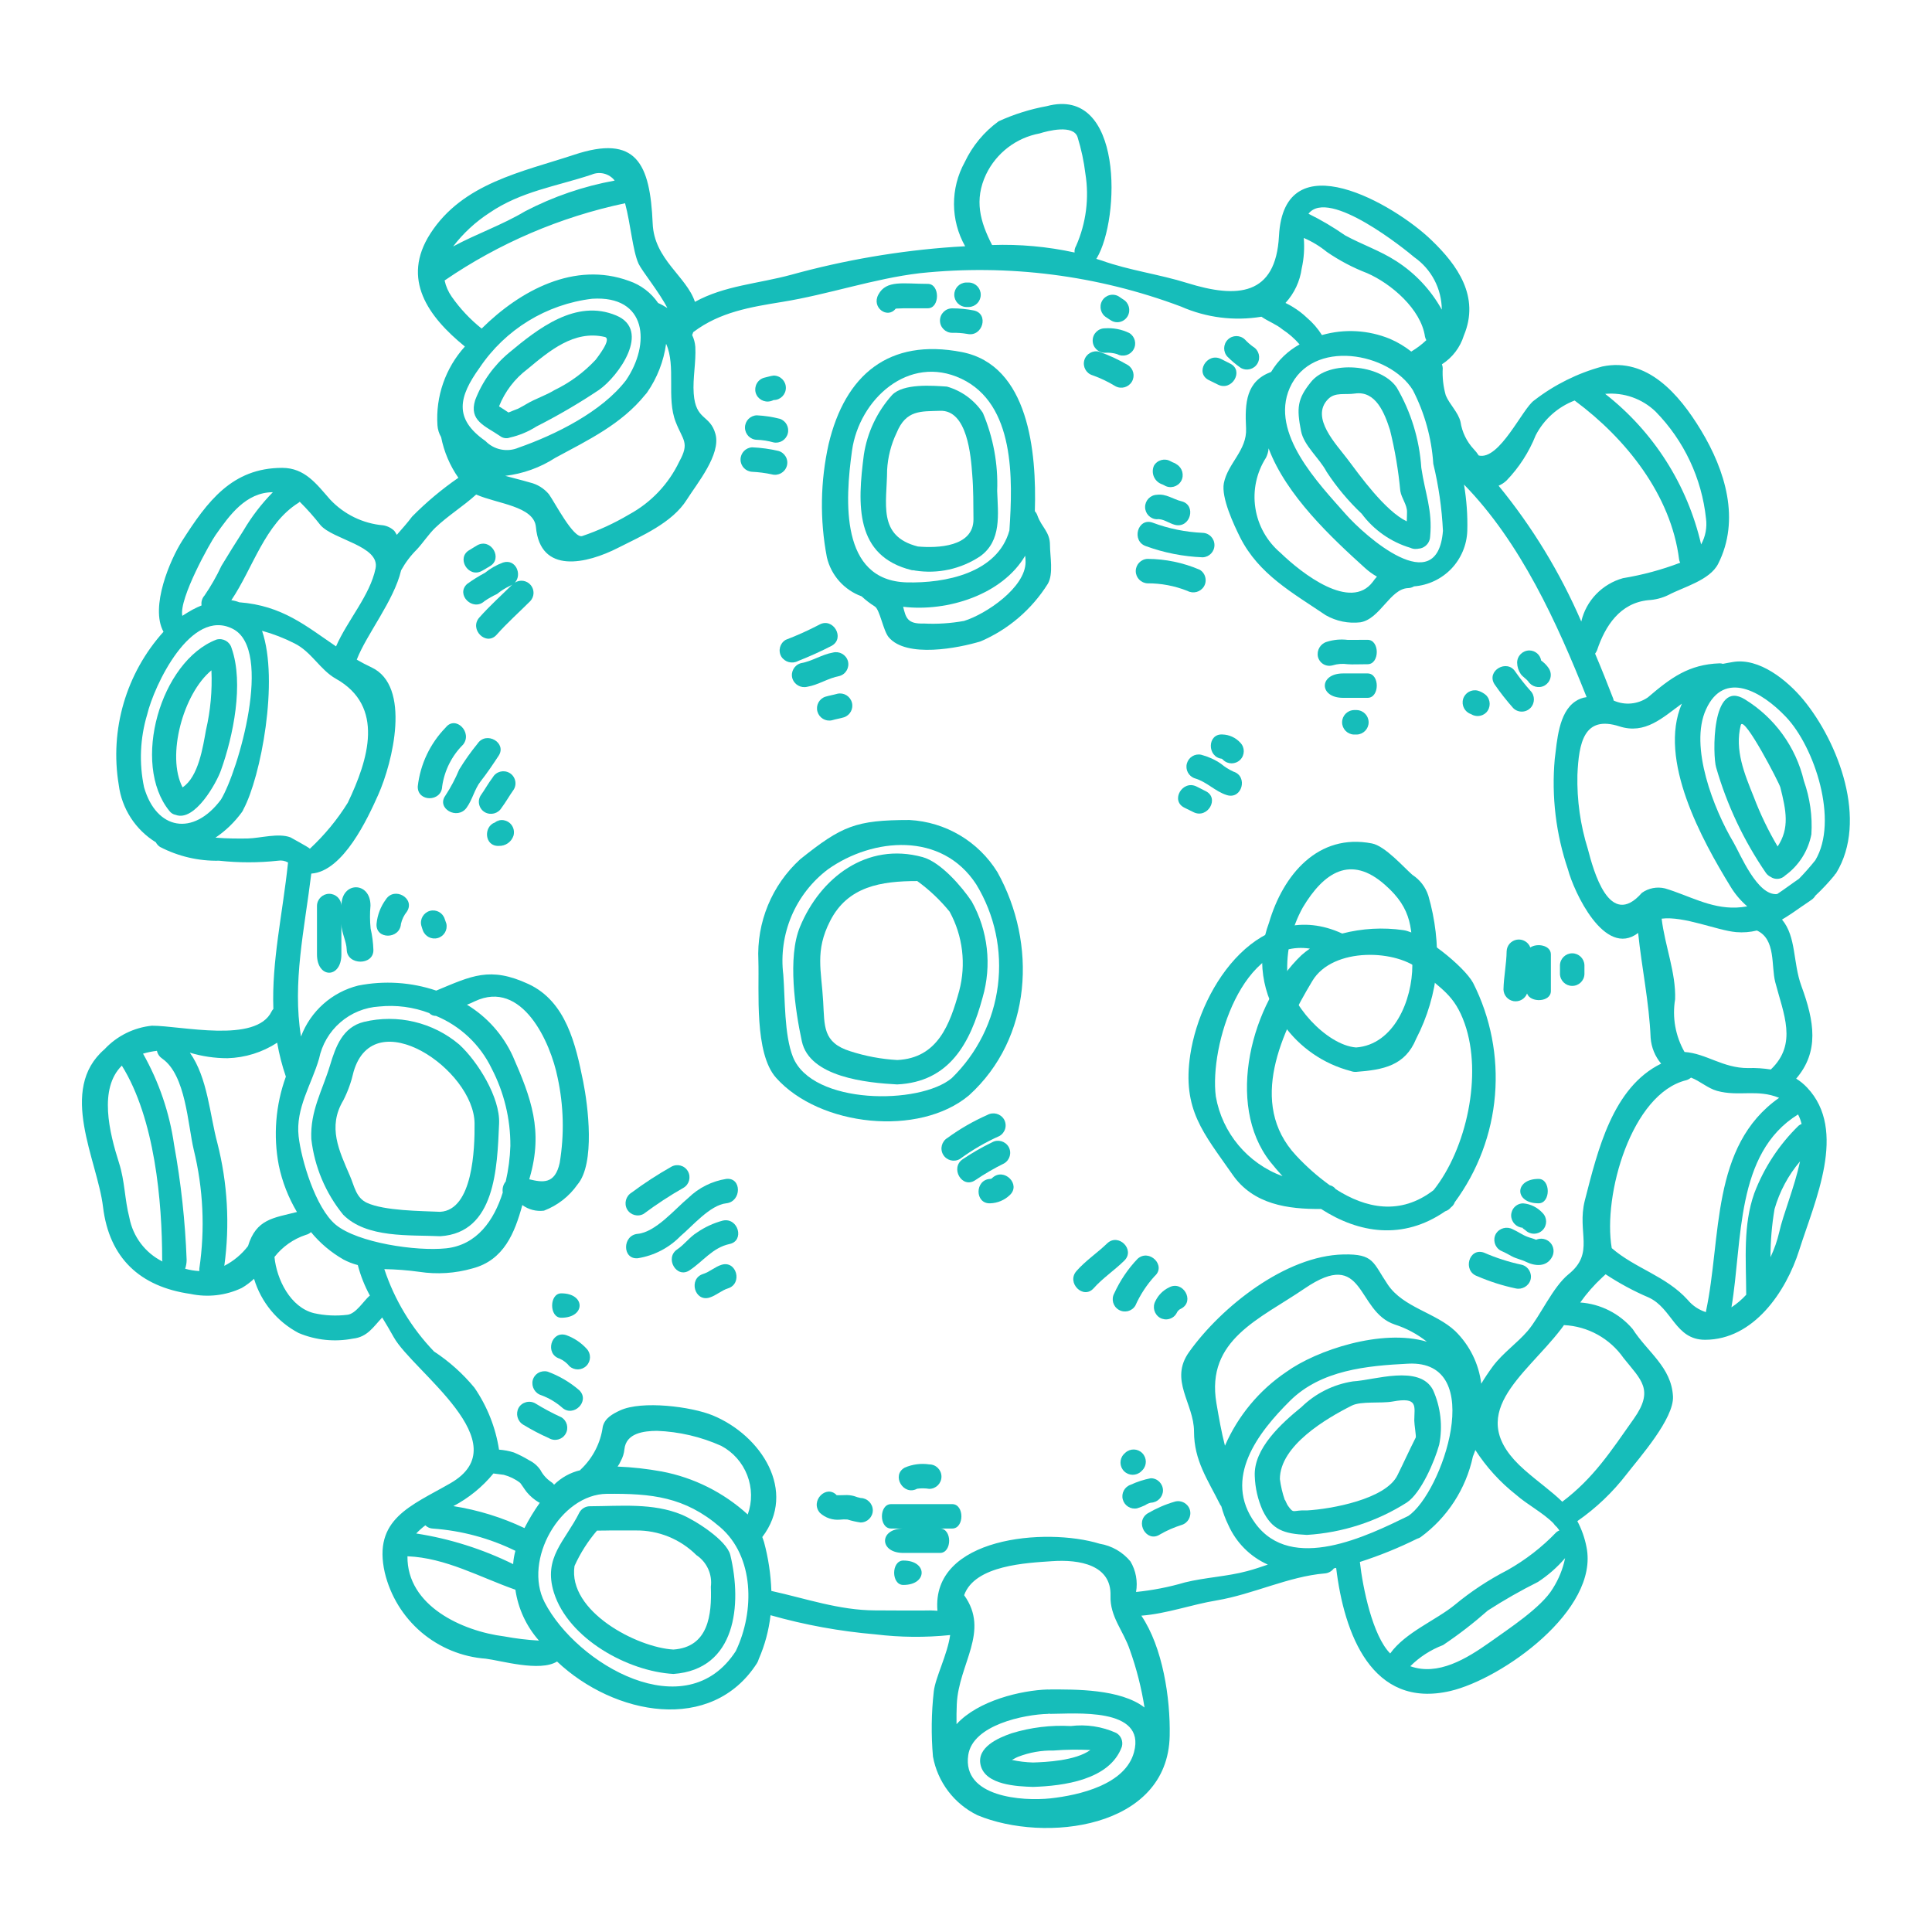 <?xml version="1.0" encoding="utf-8"?>
<!-- Generator: Adobe Illustrator 26.3.1, SVG Export Plug-In . SVG Version: 6.00 Build 0)  -->
<svg version="1.1" id="Layer_1" xmlns="http://www.w3.org/2000/svg" xmlns:xlink="http://www.w3.org/1999/xlink" x="0px" y="0px"
	 viewBox="0 0 300 300" style="enable-background:new 0 0 300 300;" xml:space="preserve">
<style type="text/css">
	.st0{fill:#FDD6BF;}
	.st1{fill:#26177E;}
	.st2{fill:#758AFC;}
	.st3{fill:#ADB7FD;}
	.st4{fill:#F0F1F5;}
	.st5{fill:#FF8501;}
	.st6{fill:#122738;}
	.st7{fill:#52E4FD;}
	.st8{fill:#F3ECE9;}
	.st9{fill:#FF6B6B;}
	.st10{fill:#FFE56C;}
	.st11{fill:#440380;}
	.st12{fill:#EB368C;}
	.st13{fill:#FFA4A4;}
	.st14{fill:#2E282A;}
	.st15{fill:#E06832;}
	.st16{fill:#16BDBA;}
	.st17{fill:#FFC816;}
	.st18{fill:#77AF41;}
	.st19{fill:#4D88AD;}
	.st20{fill:#61AFAB;}
	.st21{fill:#E3DFDB;}
	.st22{fill:#EABD7D;}
	.st23{fill:#CE6F77;}
	.st24{fill:#EF6642;}
	.st25{fill:#F4F0BA;}
	.st26{fill:#9AC0BB;}
	.st27{fill:#5D576A;}
	.st28{fill:#EF9C51;}
	.st29{fill:#336699;}
	.st30{fill:#84BAD8;}
	.st31{fill:#2D4857;}
	.st32{fill:#9EE493;}
	.st33{fill:#D9F7DC;}
	.st34{fill:#F09D51;}
	.st35{fill:#F7E3AF;}
	.st36{fill:#48233C;}
	.st37{fill:#F06643;}
	.st38{fill:#8C2155;}
	.st39{fill:#F4E04C;}
	.st40{fill:#F2ED6E;}
	.st41{fill:#CEE397;}
	.st42{fill:#8DB1AB;}
	.st43{fill:#577791;}
	.st44{fill:#4E0250;}
	.st45{fill:#801985;}
	.st46{fill:#645986;}
	.st47{fill:#8FE388;}
	.st48{fill:#57BC82;}
	.st49{fill:#FFFFFF;}
	.st50{fill:#EDC95D;}
	.st51{fill:#244E6F;}
	.st52{fill:#122E49;}
	.st53{fill:#55A3D8;}
	.st54{fill:#F6E0D2;}
	.st55{fill:#06BBC0;}
	.st56{fill:#ECE7D5;}
	.st57{fill:#FDFBEB;}
	.st58{fill:#D23353;}
	.st59{fill:#D64141;}
	.st60{fill:#F6CD4B;}
	.st61{fill:#D9476C;}
	.st62{fill:#DE7F8C;}
	.st63{fill:#D94580;}
	.st64{fill:#F6CC56;}
	.st65{fill:#FDFAD7;}
	.st66{fill:#FCF387;}
	.st67{fill:#4D281E;}
	.st68{fill:#F5E1D7;}
	.st69{fill:#A97931;}
	.st70{fill:#895C45;}
	.st71{fill:#E7CDA8;}
	.st72{fill:#333552;}
	.st73{fill:#804D33;}
	.st74{fill:#FAEAD1;}
	.st75{fill:#C58F76;}
	.st76{fill:#487443;}
	.st77{fill:#376032;}
	.st78{fill:#74402A;}
	.st79{fill:#B77A5D;}
	.st80{fill:#6A4B4A;}
	.st81{fill:#ECD6B7;}
	.st82{opacity:0.6;fill:#FFFFFF;}
	.st83{fill:#ACBAC7;}
	.st84{fill:#83939E;}
	.st85{fill:#6D7B82;}
	.st86{fill:#F5C58B;}
	.st87{fill:#E0874B;}
	.st88{fill:#2B2A39;}
	.st89{clip-path:url(#SVGID_00000034048321596478354280000007263590733697833856_);fill:#FFFFFF;}
	.st90{clip-path:url(#SVGID_00000034048321596478354280000007263590733697833856_);}
	.st91{fill:#EDB29F;}
	.st92{fill:#E6908F;}
	.st93{clip-path:url(#SVGID_00000034048321596478354280000007263590733697833856_);fill:#EB368C;}
	.st94{clip-path:url(#SVGID_00000034048321596478354280000007263590733697833856_);fill:#FFA4A4;}
	.st95{fill:#2E2540;}
	.st96{fill:#D8AA84;}
	.st97{fill:#B57545;}
	.st98{fill:#B52E4F;}
	.st99{fill:#F4D1D0;}
	.st100{fill:#DDBB58;}
	.st101{fill:none;stroke:#221F20;stroke-miterlimit:10;}
	.st102{fill:#FBF9AB;}
	.st103{fill:#A9B9C6;}
	.st104{fill:#8BA1AF;}
	.st105{fill:#D2D7DA;}
	.st106{fill:#EAF5F8;}
	.st107{opacity:0.5;fill:#FFFFFF;}
	.st108{fill:#D9917D;}
	.st109{fill:#E5A18F;}
	.st110{fill:#AF5F4D;}
	.st111{clip-path:url(#SVGID_00000091702465389991231100000008979023865222240696_);fill:#52E4FD;}
	.st112{clip-path:url(#SVGID_00000091702465389991231100000008979023865222240696_);fill:#A6705F;}
	.st113{clip-path:url(#SVGID_00000091702465389991231100000008979023865222240696_);fill:#926354;}
	.st114{clip-path:url(#SVGID_00000091702465389991231100000008979023865222240696_);fill:#FFFFFF;}
	.st115{clip-path:url(#SVGID_00000091702465389991231100000008979023865222240696_);}
	.st116{fill:#E7DEDB;}
	.st117{opacity:0.47;}
	.st118{fill:#4D7E8C;}
	.st119{opacity:0.3;clip-path:url(#SVGID_00000091702465389991231100000008979023865222240696_);fill:#52E4FD;}
	.st120{clip-path:url(#SVGID_00000091702465389991231100000008979023865222240696_);fill:#2E282A;}
	.st121{opacity:0.33;clip-path:url(#SVGID_00000136412643310486147950000008419710517236898442_);}
	.st122{fill:#FFFFFF;stroke:#231F20;stroke-width:2;stroke-miterlimit:10;}
	.st123{opacity:0.5;fill:#758AFC;}
	.st124{fill:none;stroke:#26177E;stroke-width:3;stroke-miterlimit:10;}
	.st125{opacity:0.33;fill:url(#);}
	.st126{clip-path:url(#SVGID_00000005958407436836120000000013749797938128737671_);fill:#122738;}
</style>
<g>
	<path class="st16" d="M270.3,112.61c-0.95,3.85,0.55,7.49,2.03,11.15h0c1.01,2.66,2.25,5.23,3.7,7.68
		c1.88-2.83,1.33-5.56,0.42-9.18c-0.15-0.65-5.58-11.13-6.13-9.71C270.32,112.57,270.3,112.59,270.3,112.61L270.3,112.61z
		 M280.11,121.26L280.11,121.26c0.94,2.66,1.34,5.48,1.16,8.29c-0.49,2.57-1.94,4.85-4.06,6.39c-0.61,0.62-1.58,0.71-2.29,0.21
		c-0.28-0.14-0.52-0.34-0.7-0.59c-3.44-5.01-6.06-10.55-7.74-16.39c-0.53-1.67-0.82-13.91,4.5-10.55h0
		C275.58,111.46,278.87,116,280.11,121.26L280.11,121.26z"/>
	<path class="st16" d="M280.02,108.65c5.49,6.66,10.07,18.8,5.1,26.92h0c-0.06,0.09-0.13,0.16-0.21,0.23
		c-0.04,0.06-0.04,0.09-0.08,0.15c-0.91,1.1-1.89,2.15-2.94,3.13c-0.15,0.26-0.36,0.48-0.61,0.65l-1.25,0.86l-0.17,0.11
		c-1.04,0.74-2.09,1.46-3.15,2.09c2.24,2.68,1.67,6.62,3,10.29c2.05,5.56,2.79,10.22-0.8,14.41h0c0.62,0.38,1.19,0.85,1.69,1.38
		c6.32,6.66,1.21,17.58-1.23,25.29c-2.03,6.41-7.07,13.88-14.61,13.88c-4.65,0-5.08-4.91-8.78-6.58c-2.32-0.99-4.55-2.2-6.66-3.59
		c-0.19,0.17-0.38,0.34-0.53,0.49c-1.27,1.18-2.41,2.48-3.41,3.89c3.15,0.22,6.09,1.71,8.14,4.12c2.33,3.62,6.01,5.9,6.26,10.45
		c0.19,3.45-5.22,9.54-7.19,12.08h0c-2.16,2.81-4.75,5.28-7.66,7.3c0.67,1.26,1.15,2.62,1.42,4.02
		c1.99,9.79-13.13,20.49-21.15,22.36c-12.2,2.83-16.5-8.94-17.72-19.12c-0.13,0.02-0.25,0.06-0.36,0.08l0,0
		c-0.33,0.45-0.85,0.74-1.41,0.78c-5.63,0.47-11.13,3.24-16.79,4.19c-3.93,0.65-7.72,2.06-11.69,2.37
		c3.32,4.91,4.52,12.82,4.4,18.65c-0.28,14.49-19.48,16.67-29.86,12.33v0c-3.62-1.77-6.18-5.15-6.9-9.11
		c-0.29-3.37-0.25-6.75,0.13-10.11c0.25-2.18,2.12-5.72,2.54-8.75c-3.87,0.4-7.77,0.36-11.63-0.11c-5.5-0.47-10.95-1.46-16.26-2.97
		c-0.27,2.35-0.88,4.64-1.83,6.81c-0.06,0.22-0.15,0.43-0.27,0.63c-7.06,11.02-22.19,8.12-31.05-0.25
		c-2.67,1.65-8.71-0.15-11.06-0.44c-3.7-0.27-7.21-1.72-10.03-4.12c-2.82-2.41-4.8-5.65-5.66-9.25
		c-1.88-8.31,4.04-10.34,10.15-13.85c10.91-6.22-5.8-17.41-8.75-22.69c-0.57-1.04-1.19-2.06-1.8-3.07
		c-1.37,1.44-2.29,3.04-4.55,3.28c-2.83,0.55-5.76,0.25-8.42-0.87c-3.35-1.76-5.84-4.8-6.93-8.42c-0.58,0.54-1.21,1.02-1.9,1.42
		c-2.48,1.18-5.28,1.5-7.97,0.93c-7.85-1.12-12.62-5.58-13.58-13.51c-0.87-7.27-7.05-18.19,0.23-24.48
		c1.93-2.07,4.54-3.37,7.36-3.66c4.55,0,16.18,2.79,18.59-2.22l0,0c0.07-0.14,0.17-0.27,0.27-0.38c-0.27-7.44,1.42-14.64,2.28-22.74
		v0c-0.47-0.27-1.02-0.37-1.55-0.28c-3.04,0.33-6.11,0.33-9.15,0c-3.19,0.07-6.35-0.67-9.18-2.14c-0.27-0.18-0.5-0.43-0.65-0.72
		c-3.17-1.95-5.29-5.23-5.76-8.93c-1.42-8.56,1.14-17.31,6.95-23.76c-2.14-3.87,1.08-11.27,2.88-14.09
		c3.93-6.16,7.78-11.36,15.56-11.36c3.51,0,5.33,2.52,7.42,4.9v0c2.16,2.31,5.1,3.75,8.25,4.02c0.66,0.11,1.27,0.41,1.74,0.87
		c0.15,0.21,0.25,0.4,0.38,0.61c0.8-0.93,1.63-1.83,2.37-2.83l0,0c2.2-2.23,4.61-4.25,7.19-6.03c-1.32-1.89-2.23-4.04-2.68-6.31
		c-0.33-0.56-0.52-1.18-0.57-1.83c-0.3-4.49,1.24-8.9,4.26-12.24c-5.69-4.63-9.92-10.45-5.37-17.53
		c5.05-7.85,14.26-9.58,22.33-12.25c9.64-3.2,11.8,1.31,12.2,10.68c0.23,5.58,5.24,8.19,6.56,12.16c4.63-2.54,9.73-2.79,14.97-4.21
		h0c8.26-2.28,16.72-3.73,25.26-4.32c0.59-0.04,1.16-0.06,1.73-0.1c-2.29-4.05-2.31-9-0.06-13.07c1.19-2.52,3-4.7,5.26-6.34
		c2.38-1.09,4.9-1.88,7.48-2.35c11.93-3.19,11.4,17.51,7.76,23.6c-0.02,0.06-0.06,0.08-0.09,0.11c0.28,0.1,0.57,0.17,0.87,0.27
		c4.23,1.52,8.92,2.12,13.28,3.49c7.74,2.41,13.73,2.01,14.23-7.3c0.78-14.93,17.98-4.88,23.66,0.62c4.06,3.89,7.57,8.8,5.05,14.82
		h0c-0.57,1.85-1.78,3.44-3.41,4.48c0.08,0.19,0.12,0.39,0.13,0.59c-0.08,1.43,0.08,2.86,0.47,4.23c0.59,1.42,1.94,2.63,2.29,4.12
		c0.24,1.58,0.96,3.06,2.05,4.23c0.29,0.3,0.55,0.63,0.78,0.99c3.24,0.78,6.81-7.34,8.61-8.56c3.14-2.43,6.73-4.22,10.57-5.26
		c6.96-1.46,11.91,4.25,15.33,9.9c3.79,6.26,6.13,13.91,2.66,20.75c-1.31,2.56-5.41,3.6-7.7,4.82c-0.98,0.48-2.04,0.75-3.13,0.81
		c-4.4,0.44-6.7,3.98-7.97,7.78c-0.08,0.19-0.18,0.37-0.3,0.53c0.99,2.33,1.93,4.69,2.82,7c0.04,0.1,0.02,0.19,0.06,0.28h0
		c1.73,0.78,3.75,0.59,5.31-0.49c3.57-3.05,6.35-5.12,11.14-5.29c0.17,0,0.35,0.02,0.51,0.08c0.46-0.09,0.95-0.19,1.52-0.28
		C273.17,102.07,277.55,105.67,280.02,108.65L280.02,108.65z M281.88,133.58c3.66-6.11-0.11-17.58-4.55-22.25
		c-3.74-3.95-9.61-7.36-12.42-1.18c-2.64,5.75,1.21,15.52,4.27,20.66c1.03,1.75,3.68,8.33,6.77,8.02c1.08-0.7,2.14-1.52,3.39-2.37
		l0,0C280.23,135.55,281.08,134.58,281.88,133.58L281.88,133.58z M279.75,174.53c-0.12-0.51-0.3-1.01-0.55-1.48
		c-9.79,6.05-8.59,19.63-10.34,29.95v0c0.84-0.55,1.61-1.21,2.29-1.95c-0.02-5.6-0.51-10.75,1.25-15.75h0
		c1.5-3.96,3.85-7.55,6.89-10.51C279.43,174.68,279.59,174.59,279.75,174.53L279.75,174.53z M276.28,191.32
		c0.59-2.71,2.37-6.96,3.23-10.98c-1.83,2.15-3.18,4.68-3.96,7.4c-0.42,2.47-0.63,4.97-0.63,7.48
		C275.51,193.97,275.97,192.66,276.28,191.32L276.28,191.32z M274.97,166.07c4.19-3.98,1.97-8.63,0.69-13.56
		c-0.66-2.54,0.13-6.66-2.85-8.02c-1.05,0.26-2.14,0.34-3.22,0.25c-3-0.27-8.1-2.52-11.57-2.09c0.49,4.17,2.24,8.42,2.09,12.52h0
		c-0.47,2.81,0.05,5.7,1.46,8.18c3.39,0.23,5.95,2.52,9.88,2.5C272.63,165.81,273.81,165.89,274.97,166.07L274.97,166.07z
		 M276.26,170.47c-3.41-1.4-6.26-0.15-9.64-1.08c-1.44-0.4-2.66-1.54-4.04-2.06c-0.21,0.18-0.46,0.32-0.72,0.4
		c-8.52,2.06-13.01,17.84-11.59,26.08c3.66,3.17,8.42,4.31,11.8,8.04c0.74,0.89,1.72,1.55,2.83,1.9v-0.11
		C267.35,192.17,265.58,177.96,276.26,170.47L276.26,170.47z M269.59,140.93L269.59,140.93c0.58-0.02,1.15-0.09,1.72-0.19
		c-1.03-0.89-1.92-1.94-2.62-3.11c-4.38-7.15-11.3-19.65-7.53-28.37c-3,2.18-5.69,4.82-9.7,3.53c-5.52-1.78-6.3,2.56-6.52,7.53
		c-0.09,3.92,0.46,7.82,1.63,11.55c0.85,3.24,3.32,12.56,8.38,6.77v0c1.04-0.74,2.35-0.99,3.59-0.69
		C262.24,139.05,265.54,141.07,269.59,140.93L269.59,140.93z M264.15,84.54c0.67-1.22,0.94-2.62,0.76-4
		c-0.66-6.27-3.42-12.13-7.83-16.63c-2.09-2.01-4.95-3.01-7.83-2.75C256.74,67.01,262.01,75.26,264.15,84.54L264.15,84.54z
		 M260.9,87.38c-0.09-0.16-0.14-0.33-0.17-0.51c-1.25-10-8.25-18.76-16.12-24.6c-0.03-0.03-0.06-0.06-0.1-0.08
		c-2.61,1-4.77,2.92-6.05,5.41c-1.04,2.61-2.58,5-4.53,7.02c-0.36,0.34-0.77,0.61-1.23,0.8c5.24,6.4,9.56,13.5,12.84,21.09
		c0.37-1.6,1.17-3.07,2.31-4.25c1.14-1.18,2.58-2.04,4.16-2.48C255.04,89.28,258.02,88.48,260.9,87.38L260.9,87.38z M257.94,165.16
		c-0.95-1.13-1.52-2.53-1.63-4c-0.23-5.54-1.38-10.85-1.94-16.29c-5.23,3.98-10.01-6.49-10.89-9.84
		c-1.88-5.52-2.58-11.36-2.06-17.17c0.36-2.79,0.59-7.21,3.2-8.95v0c0.52-0.36,1.12-0.58,1.75-0.66
		c-4.58-11.53-10.26-24.03-19.04-33.01v0c0.4,2.38,0.58,4.8,0.51,7.21c-0.08,2.2-0.97,4.29-2.49,5.88
		c-1.53,1.58-3.58,2.55-5.78,2.72c-0.28,0.17-0.59,0.26-0.92,0.27c-2.79,0.09-4.33,4.78-7.4,5.31c-1.87,0.22-3.76-0.17-5.39-1.1
		c-5.16-3.49-10.38-6.34-13.28-12.06c-0.99-1.98-2.97-6.2-2.54-8.44c0.61-3.11,3.62-5.09,3.45-8.52c-0.21-4.02,0.02-7.32,3.89-8.76
		v0c1.07-1.79,2.59-3.26,4.42-4.27c-0.77-0.9-1.67-1.68-2.66-2.33c-0.99-0.82-2.2-1.23-3.26-1.97l0,0c-4.23,0.7-8.57,0.15-12.5-1.58
		c-12.93-4.86-26.81-6.63-40.54-5.18c-7.24,0.86-14.18,3.3-21.38,4.46c-4.91,0.8-9.66,1.57-13.75,4.65
		c-0.02,0.02-0.04,0.02-0.06,0.04c-0.06,0.15-0.11,0.29-0.17,0.46l0,0c0.28,0.58,0.44,1.2,0.49,1.83c0.13,2.41-0.42,4.88-0.25,7.24
		c0.3,4.25,2.54,3.23,3.38,6.3c0.87,3.2-2.9,7.72-4.44,10.17c-2.26,3.62-7.06,5.66-10.67,7.49c-4.89,2.5-12.1,4.17-12.77-3.22
		c-0.3-3.26-6.01-3.6-9.28-5.05c-2.01,1.83-4.38,3.28-6.35,5.16c-1.06,1.03-1.86,2.29-2.85,3.36c-0.97,0.96-1.79,2.05-2.45,3.24
		c-1.12,4.74-5.37,9.94-6.89,13.88c0.72,0.42,1.48,0.82,2.29,1.2c6.2,2.9,3.3,14.72,1.04,19.79c-1.6,3.58-5.42,11.9-10.39,12.23
		c-1.06,8.69-2.96,16.9-1.6,25.3h0c1.48-3.93,4.8-6.89,8.88-7.91c4.04-0.8,8.22-0.54,12.12,0.78c5.49-2.28,8.33-3.79,14.32-1.02
		c5.84,2.71,7.34,9.38,8.5,15.15c0.74,3.7,1.9,12.71-0.89,15.99c-1.29,1.84-3.1,3.25-5.2,4.05c-1.19,0.15-2.39-0.16-3.36-0.87
		c-1.18,4.31-2.85,8.56-7.74,9.84c-2.68,0.77-5.49,0.95-8.25,0.53c-1.8-0.25-3.62-0.39-5.44-0.42c1.59,4.79,4.22,9.15,7.72,12.79
		c2.37,1.55,4.48,3.45,6.28,5.63c1.97,2.88,3.28,6.16,3.81,9.61c0.79,0.06,1.56,0.2,2.31,0.44c0.81,0.34,1.6,0.74,2.35,1.2
		c0.72,0.35,1.34,0.88,1.78,1.54c0.38,0.72,0.93,1.34,1.6,1.8c0.2,0.12,0.37,0.27,0.51,0.46c1.12-1.1,2.51-1.88,4.04-2.24
		c0.04-0.04,0.06-0.1,0.11-0.13c1.86-1.76,3.07-4.1,3.41-6.63c0.32-1.35,1.54-1.99,2.66-2.52c3.41-1.6,11.15-0.59,14.41,0.76
		c7.55,3.11,13.13,11.76,7.7,18.89c0.09,0.27,0.19,0.51,0.27,0.78l0,0c0.67,2.48,1.05,5.02,1.14,7.59c5.37,1.18,10.51,3,16.09,3.02
		c2.47,0.02,4.91,0.02,7.38,0.02l0,0c0.77-0.03,1.55-0.02,2.32,0.04c-0.99-11.46,16.86-12.98,25.19-10.41v0
		c1.87,0.31,3.57,1.28,4.78,2.75c0.85,1.43,1.15,3.11,0.87,4.74c2.56-0.26,5.1-0.75,7.57-1.48c3.15-0.78,6.58-0.92,9.69-1.76
		c1.1-0.29,2.15-0.65,3.2-1.01v0c-2.73-1.22-4.91-3.41-6.13-6.14c-0.46-0.94-0.83-1.93-1.1-2.94c-0.07-0.07-0.12-0.14-0.17-0.23
		c-1.95-3.91-4.06-6.86-4.06-11.34c0-4.4-3.91-7.99-0.76-12.37c4.99-7,14.99-14.96,23.96-15.14c4.78-0.1,4.55,1.23,6.9,4.7
		c2.41,3.55,7.4,4.33,10.45,7.19h0c2.24,2.19,3.67,5.07,4.05,8.18c0.51-0.86,1.12-1.77,1.84-2.75c1.56-2.06,3.7-3.51,5.37-5.45
		c1.93-2.26,3.89-6.81,6.35-8.8c4.12-3.32,1.27-6.47,2.52-11.44C248.11,178.55,250.42,168.85,257.94,165.16L257.94,165.16z
		 M253.71,220.29c3.17-4.5,1.12-6.01-1.6-9.41v0c-2.13-3.05-5.54-4.94-9.26-5.12c-0.15,0.21-0.29,0.42-0.46,0.63
		c-5.62,7.34-15.5,13.27-5.63,21.89c2.16,1.9,4.17,3.28,5.83,4.91C247.47,229.5,250.1,225.4,253.71,220.29L253.71,220.29z
		 M242.14,237.65c-0.13-0.17-0.25-0.36-0.38-0.51c-0.21-0.18-0.4-0.38-0.55-0.61c-1.63-1.65-4.02-2.86-5.84-4.46h0
		c-2.46-1.94-4.58-4.28-6.28-6.91c-0.11,0.34-0.25,0.66-0.38,1.01c-1.08,5.03-3.97,9.48-8.12,12.52c-0.15,0.11-0.33,0.18-0.51,0.23
		c-2.88,1.43-5.86,2.64-8.92,3.62c0.46,4.08,1.98,11.46,4.71,14.21c2.35-3.28,7.11-5.16,10.03-7.55h0c2.52-2.09,5.26-3.89,8.17-5.39
		c2.81-1.58,5.38-3.57,7.61-5.9C241.82,237.8,241.97,237.71,242.14,237.65L242.14,237.65z M241.12,246.66
		c0.92-1.45,1.57-3.05,1.91-4.72c-1.22,1.43-2.64,2.67-4.21,3.7c-2.68,1.34-5.28,2.82-7.79,4.44c-2.2,1.94-4.52,3.74-6.96,5.37
		c-1.91,0.73-3.64,1.84-5.08,3.28c4.31,1.54,8.73-1.16,12.35-3.72C234.18,252.97,239.35,249.63,241.12,246.66L241.12,246.66z
		 M224.06,82.43c-0.17-3.51-0.67-7-1.5-10.41c-0.26-3.99-1.34-7.88-3.17-11.44c-3.62-5.86-15.67-8.12-19.12-0.34
		c-3.11,7.04,4.48,14.82,8.69,19.6C211.92,83.2,223.2,93.26,224.06,82.43L224.06,82.43z M223.88,48.08
		c-0.02-3.25-1.61-6.28-4.27-8.14c-1.31-1.12-13.28-10.83-16.43-6.75v0c1.98,0.97,3.88,2.1,5.69,3.36c2.58,1.41,5.43,2.37,7.87,3.95
		C219.72,42.39,222.17,45,223.88,48.08L223.88,48.08z M221.48,52.82c-0.1-0.17-0.17-0.36-0.21-0.55c-0.61-4.27-5.26-8.24-8.99-9.86
		c-2.21-0.85-4.31-1.96-6.26-3.3c-1.08-0.88-2.28-1.61-3.57-2.16c0.13,1.58,0.03,3.18-0.32,4.72c-0.27,2-1.15,3.88-2.52,5.37
		c0.4,0.21,0.8,0.4,1.18,0.65h0c0.77,0.47,1.48,1.01,2.13,1.63c0.92,0.78,1.71,1.69,2.35,2.71c3.49-1,7.21-0.79,10.57,0.59
		c1.18,0.51,2.29,1.17,3.3,1.97C219.98,54.09,220.77,53.5,221.48,52.82L221.48,52.82z M218.67,235.4c5.24-3.53,12.39-24.26,0-23.65
		c-6.45,0.32-13.52,0.99-18.34,5.75c-4.97,4.93-10.51,12.05-5.42,19.03C200.59,244.32,212.37,238.47,218.67,235.4L218.67,235.4z
		 M199.74,213.03c4.65-3.36,14.82-6.77,21.83-4.69c-1.49-1.18-3.18-2.09-4.99-2.67c-6.09-2.03-4.52-12.06-14.02-5.58
		c-6.94,4.74-15.33,7.93-13.68,17.77c0.4,2.33,0.78,4.52,1.33,6.63l0,0C192.23,219.85,195.53,215.87,199.74,213.03L199.74,213.03z
		 M213.17,90.34L213.17,90.34c0.19-0.28,0.41-0.55,0.64-0.8c-0.67-0.38-1.29-0.83-1.86-1.35c-5.14-4.65-12.22-11.25-14.96-18.57
		c-0.04,0.5-0.18,0.99-0.4,1.44c-1.48,2.31-2.08,5.09-1.66,7.81c0.41,2.72,1.8,5.19,3.9,6.97
		C202.19,89.09,209.72,94.93,213.17,90.34L213.17,90.34z M176.09,272.07c1.9-7.04-9.26-5.94-13.05-5.94c-0.06,0-0.09-0.04-0.13-0.04
		c-0.04,0-0.09,0.04-0.15,0.04c-3.76,0.09-11.72,1.72-12.41,6.39c-0.97,6.56,8.42,7.19,12.77,6.73
		C167.55,278.76,174.74,277.13,176.09,272.07L176.09,272.07z M177.72,265.14L177.72,265.14c-0.48-3.05-1.24-6.05-2.28-8.95
		c-0.99-2.96-3.11-5.14-3-8.4c0.15-4.8-4.82-5.67-9.09-5.37c-3.85,0.27-11.97,0.59-13.64,5.28c4.06,5.65-0.87,10.66-1.14,16.94
		c-0.04,0.95-0.06,2.01-0.04,3.09c3.36-3.68,10.03-5.26,14.18-5.39c0.08,0,0.11,0.02,0.19,0.02c0.04,0,0.08-0.02,0.11-0.02
		C166.89,262.33,173.98,262.24,177.72,265.14L177.72,265.14z M167.1,38.17c1.55-3.51,2.05-7.4,1.44-11.19
		c-0.23-1.92-0.64-3.82-1.21-5.67c-0.64-2.03-4.65-0.99-5.9-0.59h0c-3.63,0.67-6.71,3.03-8.31,6.35c-1.88,3.98-0.93,7.34,0.93,10.98
		h0c4.3-0.15,8.6,0.24,12.81,1.16C166.82,38.85,166.91,38.49,167.1,38.17L167.1,38.17z M116.11,235.17c0.71-1.98,0.68-4.14-0.08-6.1
		c-0.76-1.96-2.19-3.58-4.04-4.56c-3.15-1.41-6.53-2.2-9.98-2.33c-2.09,0.02-4.78,0.36-5.05,2.85v0c-0.06,0.64-0.25,1.27-0.57,1.83
		c-0.13,0.31-0.29,0.6-0.49,0.87c2.3,0.09,4.59,0.35,6.85,0.76C107.73,229.43,112.36,231.75,116.11,235.17L116.11,235.17z
		 M114.28,256.32c2.9-6.09,2.88-14.61-2.47-19.2c-5.5-4.72-10.64-5.22-17.58-5.16c-7.21,0.06-13.04,10.29-9.66,16.85
		c4.96,9.6,21.98,19.6,29.72,7.51L114.28,256.32z M105.48,71.67c1.63-2.96,0.57-3.26-0.55-6.13c-1.48-3.74,0.08-8.69-1.5-12.16v0
		c-0.37,2.71-1.38,5.3-2.94,7.55c-0.09,0.13-0.19,0.25-0.3,0.36c-3.7,4.59-8.86,7.04-13.98,9.81v0c-2.34,1.51-4.99,2.46-7.76,2.79
		c1.14,0.32,2.43,0.62,3.83,1.03c1.16,0.27,2.2,0.92,2.96,1.83c0.93,1.31,3.81,6.9,5.16,6.49c2.54-0.86,4.99-1.99,7.3-3.36
		C101.1,78.03,103.82,75.16,105.48,71.67L105.48,71.67z M102.19,47.05c0.5,0.22,0.98,0.49,1.44,0.78c-1.25-2.45-3.96-5.77-4.48-6.89
		c-0.92-2.06-1.22-6.15-2.09-9.38h0c-10.03,2.12-19.55,6.19-28.02,11.99c0.19,0.9,0.57,1.76,1.1,2.52c1.3,1.86,2.87,3.53,4.65,4.95
		c6-5.94,14.44-10.49,22.88-7.4C99.51,44.24,101.1,45.45,102.19,47.05L102.19,47.05z M97.21,59.04c3.83-5.62,3.28-13.2-5.26-12.65
		c-7.1,0.85-13.48,4.76-17.47,10.7c-3.26,4.53-4.06,7.93,0.89,11.38h0c1.34,1.39,3.39,1.8,5.16,1.04
		C86.27,67.5,93.48,63.92,97.21,59.04L97.21,59.04z M95.45,28.04c-0.85-1.09-2.33-1.47-3.6-0.92c-5.5,1.83-10.95,2.58-15.88,5.95
		c-2.15,1.4-4.05,3.16-5.61,5.2c3.66-1.98,7.55-3.3,11.19-5.47v0C85.91,30.53,90.6,28.92,95.45,28.04L95.45,28.04z M86.91,180.57
		c0.73-4.39,0.62-8.87-0.32-13.22c-1.1-5.52-5.52-15.33-12.86-11.87c-0.42,0.21-0.82,0.38-1.22,0.53c3.12,1.89,5.6,4.67,7.12,7.99
		c2.85,6.5,4.74,11.57,2.63,18.85c-0.02,0.09-0.04,0.18-0.08,0.27C84.27,183.62,86.18,183.93,86.91,180.57L86.91,180.57z
		 M83.82,233.35L83.82,233.35c-0.05-0.01-0.1-0.03-0.15-0.06c-0.71-0.42-1.35-0.96-1.88-1.6c-0.3-0.36-0.93-1.38-1.06-1.46
		c-0.74-0.57-1.6-0.98-2.5-1.22c-0.55-0.08-1.08-0.13-1.61-0.21c-1.71,2.09-3.83,3.81-6.22,5.07c3.83,0.6,7.54,1.75,11.04,3.41
		C82.13,235.92,82.93,234.6,83.82,233.35L83.82,233.35z M78.3,254.1c1.78,0.33,3.58,0.55,5.39,0.65c-1.96-2.22-3.24-4.97-3.66-7.91
		H80c-5.43-1.9-10.79-4.95-16.73-5.18C63.18,249.34,71.76,253.28,78.3,254.1L78.3,254.1z M79.69,242.74
		c0.05-0.65,0.17-1.3,0.34-1.93c-4-1.96-8.34-3.13-12.78-3.45c-0.45-0.01-0.88-0.19-1.2-0.51c-0.51,0.38-0.98,0.81-1.42,1.27
		c5.23,0.81,10.31,2.42,15.06,4.76L79.69,242.74z M79.25,177.92c0.02-4.18-0.98-8.3-2.91-12.01c-1.78-3.69-4.85-6.59-8.63-8.16
		c-0.4,0.01-0.79-0.15-1.06-0.44c-2.47-0.94-5.13-1.29-7.76-1.02c-2.23,0.13-4.36,1-6.05,2.47c-1.69,1.46-2.85,3.45-3.3,5.64
		c-1.16,4-3.66,7.68-3.17,12.05c0.4,3.57,2.6,11.1,5.77,13.73c3.39,2.79,12.48,4.15,17.13,3.66c4.78-0.51,7.44-4.33,8.8-8.67h0
		c-0.1-0.61,0.06-1.23,0.46-1.71C78.95,181.64,79.19,179.79,79.25,177.92L79.25,177.92z M58.32,88.25c0.7-3.49-6.58-4.44-8.55-6.7
		c-1-1.28-2.08-2.5-3.23-3.64c-0.05,0.06-0.11,0.11-0.17,0.15c-5.26,3.28-7.07,10.13-10.45,15.14c0.42,0.06,0.83,0.16,1.22,0.32
		c6.7,0.51,10.39,3.7,15.04,6.85C53.98,96.26,57.45,92.48,58.32,88.25L58.32,88.25z M57.35,201.24c0.03-0.01,0.07-0.03,0.09-0.06
		c-0.82-1.5-1.45-3.09-1.88-4.74c-0.78-0.2-1.53-0.49-2.24-0.87c-1.92-1.1-3.63-2.54-5.03-4.25c-0.22,0.21-0.5,0.36-0.8,0.43
		c-1.93,0.64-3.62,1.83-4.87,3.43c0.34,3.49,2.47,7.83,6.14,8.73c1.7,0.38,3.45,0.46,5.18,0.25
		C55.25,204.02,56.45,202.03,57.35,201.24L57.35,201.24z M54.01,124.64c3.2-6.7,5.78-14.97-1.86-19.25
		c-2.44-1.37-3.79-4.19-6.43-5.49c-1.61-0.82-3.29-1.47-5.03-1.95c2.67,7.78-0.21,22.73-2.88,27.7c-0.06,0.16-0.14,0.32-0.25,0.46
		c-1.13,1.55-2.51,2.89-4.1,3.96c1.77,0.15,3.53,0.15,4.99,0.13c1.94-0.04,4.8-0.89,6.66-0.17c0,0.02,2.71,1.46,3,1.75h0.02
		C50.4,129.66,52.38,127.27,54.01,124.64L54.01,124.64z M46.11,188.2c-1.33-2.24-2.29-4.69-2.82-7.25c-0.88-4.61-0.5-9.36,1.1-13.77
		c-0.59-1.72-1.04-3.48-1.35-5.27c-2.3,1.5-4.97,2.33-7.72,2.41c-1.98,0-3.95-0.29-5.84-0.86c2.77,3.89,3.09,9.66,4.27,14.02l0,0
		c1.59,6.23,1.96,12.71,1.08,19.08c1.44-0.74,2.7-1.79,3.68-3.07C39.79,189.28,42.45,189.13,46.11,188.2L46.11,188.2z M37.78,82.42
		c1.28-2.18,2.82-4.19,4.59-5.99c-4.19,0.02-6.72,3.55-8.9,6.66c-0.78,1.08-5.72,9.86-5.16,12.54c0.51-0.34,1.05-0.66,1.6-0.97
		c0.48-0.25,0.93-0.46,1.39-0.65h0c-0.09-0.55,0.08-1.12,0.46-1.54c1-1.46,1.88-3.01,2.63-4.61C35.49,86.03,36.62,84.23,37.78,82.42
		L37.78,82.42z M34.31,124.16c2.68-4.42,8.17-23.26,1.86-26.5c-6.54-3.38-12.25,8.82-13.32,13.3v0c-1.1,3.66-1.27,7.54-0.48,11.29
		C24.28,128.87,30,129.93,34.31,124.16L34.31,124.16z M30.95,197c0.91-6.16,0.61-12.44-0.87-18.49c-0.92-3.87-1.22-11.59-4.89-14.13
		l0,0c-0.42-0.28-0.72-0.71-0.82-1.21c-0.73,0.09-1.45,0.23-2.16,0.44c2.47,4.37,4.11,9.16,4.82,14.13
		c1.07,5.91,1.73,11.89,1.95,17.89c0,0.47-0.08,0.94-0.23,1.38c0.72,0.2,1.46,0.32,2.2,0.36C30.94,197.24,30.94,197.12,30.95,197
		L30.95,197z M25.22,195.88c0-0.09-0.04-0.15-0.04-0.27c0-9.07-1.14-21.91-6.26-30.14c-3.62,3.57-1.95,10.36-0.44,15.1
		c0.92,2.86,0.86,5.63,1.61,8.52C20.65,192.03,22.55,194.55,25.22,195.88L25.22,195.88z"/>
	<path class="st16" d="M246.03,149.86v1.4c-0.03,1.02-0.87,1.83-1.9,1.83c-1.02,0-1.86-0.81-1.9-1.83v-1.4
		c0.04-1.02,0.88-1.83,1.9-1.83C245.15,148.03,245.99,148.84,246.03,149.86z"/>
	<path class="st16" d="M238.52,192.51c0.75-0.33,1.62-0.16,2.19,0.43c0.56,0.59,0.69,1.48,0.31,2.21c-0.85,1.63-2.66,1.48-4.08,0.78
		c-0.63-0.32-1.48-0.48-2.16-0.84h0c-0.58-0.34-1.19-0.64-1.8-0.92c-0.9-0.53-1.21-1.69-0.69-2.6c0.55-0.88,1.69-1.18,2.6-0.69
		c0.78,0.34,1.52,0.89,2.31,1.18C237.64,192.23,238.09,192.31,238.52,192.51L238.52,192.51z"/>
	<path class="st16" d="M240.82,148.2v5.69c0,1.75-3.19,1.86-3.7,0.38c-0.32,0.84-1.19,1.33-2.08,1.19c-0.89-0.15-1.55-0.9-1.58-1.8
		c0.04-1.99,0.46-3.95,0.49-5.95c0.03-0.9,0.7-1.66,1.6-1.8c0.89-0.14,1.76,0.37,2.08,1.21
		C238.68,146.41,240.82,146.77,240.82,148.2L240.82,148.2z"/>
	<path class="st16" d="M240.54,103.85c0.26,0.44,0.33,0.96,0.2,1.44c-0.13,0.49-0.45,0.9-0.89,1.16c-0.9,0.5-2.04,0.19-2.58-0.69
		c-0.23-0.3-0.84-0.69-1.12-1.08h0c-0.36-0.52-0.56-1.15-0.57-1.78c0-1.05,0.85-1.89,1.9-1.9c0.91,0.01,1.69,0.67,1.83,1.57
		c0.05,0.03,0.09,0.06,0.13,0.09l0.34,0.29C240.08,103.22,240.33,103.52,240.54,103.85L240.54,103.85z"/>
	<path class="st16" d="M236.49,190.65c-1.02-0.05-1.82-0.88-1.84-1.9c0-0.5,0.2-0.99,0.55-1.34c0.36-0.36,0.84-0.56,1.34-0.55
		c1.15,0.1,2.22,0.64,3,1.5c0.73,0.74,0.72,1.93-0.01,2.66c-0.73,0.73-1.92,0.74-2.66,0.01
		C236.71,190.89,236.26,190.65,236.49,190.65L236.49,190.65z"/>
	<path class="st16" d="M238.91,183.06c1.9,0,1.9,3.79,0,3.79C235.12,186.86,235.12,183.06,238.91,183.06z"/>
	<path class="st16" d="M237.64,107.26c0.73,0.74,0.73,1.93,0,2.68c-0.35,0.36-0.84,0.56-1.34,0.56c-0.5,0-0.99-0.2-1.34-0.56
		c-1.04-1.17-2.01-2.41-2.9-3.7c-1.31-2.09,1.98-3.98,3.26-1.91v0C236.04,105.35,236.81,106.33,237.64,107.26L237.64,107.26z"/>
	<path class="st16" d="M236.33,196.4c1.01,0.28,1.6,1.32,1.33,2.33c-0.3,0.99-1.33,1.57-2.33,1.33c-2.04-0.43-4.03-1.07-5.95-1.9
		c-2.29-0.8-1.31-4.46,1.03-3.66C232.31,195.33,234.3,195.97,236.33,196.4L236.33,196.4z"/>
	<path class="st16" d="M228.4,110.88c-0.96-0.33-1.49-1.35-1.21-2.33c0.28-0.97,1.28-1.55,2.27-1.31c0.49,0.14,0.93,0.38,1.31,0.72
		c0.73,0.75,0.73,1.94,0,2.69c-0.63,0.61-1.59,0.71-2.33,0.25C228.42,110.9,228.42,110.9,228.4,110.88L228.4,110.88z"/>
	<path class="st16" d="M228.74,152.62c2.73,5.39,3.9,11.42,3.4,17.44c-0.5,6.02-2.67,11.77-6.25,16.63
		c-0.11,0.32-0.32,0.59-0.59,0.79c-0.23,0.29-0.54,0.5-0.89,0.61c-6.56,4.53-13.43,3.41-19.27-0.36c-5.1,0.04-10.55-0.66-13.79-5.39
		c-4.46-6.41-7.8-10.01-6.53-18.53c1.65-10.98,11.08-24.6,23.6-18.85v0c3.09-0.8,6.32-0.98,9.48-0.53
		C220.85,144.84,227.34,150.04,228.74,152.62L228.74,152.62z M222.61,184.8c5.12-6.43,7.61-17.91,4.84-25.82
		c-1.6-4.58-3.76-5.39-6.73-8.18c-3.66-3.41-13.75-3.81-16.94,1.52c-4.7,7.83-10.11,18.99-2.52,27.11c1.58,1.7,3.33,3.25,5.22,4.61
		c0.37,0.08,0.71,0.3,0.93,0.61C212.03,187.62,217.43,188.8,222.61,184.8L222.61,184.8z M202.09,148.32
		c0.42-0.37,0.85-0.71,1.31-1.02c-10.51-1.6-15.61,15.12-14.61,22.95h0c0.99,5.68,4.94,10.4,10.36,12.39
		c-0.66-0.74-1.31-1.48-1.91-2.24C190.2,171.46,194.33,155.7,202.09,148.32L202.09,148.32z"/>
	<path class="st16" d="M199.51,232.93c0-0.19,0.32,0.69,0.46,0.85c1,1.41,0.7,0.65,2.97,0.76c3.75-0.21,12.22-1.73,14.05-5.45
		c0.97-1.95,1.86-3.93,2.85-5.88c0.08-0.17-0.23-2.01-0.23-2.62c0-2.2,0.7-3.72-3.38-2.96c-1.77,0.32-4.88-0.09-6.32,0.63
		c-3.96,1.99-11.17,6.22-11.17,11.42h0C198.89,230.79,199.14,231.88,199.51,232.93L199.51,232.93z M222.51,215.82
		c1.2,2.66,1.54,5.63,0.97,8.5c-0.7,2.56-2.82,7.53-5.03,8.99c-4.66,2.96-10,4.69-15.52,5.03c-3.62-0.17-5.39-0.8-6.86-3.79
		c-0.75-1.68-1.17-3.49-1.23-5.33c-0.21-4.31,4.19-8.24,7.27-10.75c2.18-2.12,4.97-3.51,7.98-3.97
		C213.4,214.32,220.42,211.84,222.51,215.82L222.51,215.82z"/>
	<path class="st16" d="M223.11,150.43c-0.37,3.8-1.46,7.5-3.22,10.89c-1.71,4.17-5.1,4.8-9.3,5.12h0c-0.29,0.02-0.58-0.03-0.85-0.13
		c-4.22-1.1-7.92-3.65-10.45-7.21c-3.39-4.55-4.24-10.51-2.24-15.82c2.18-7.43,7.61-13.95,15.99-12.31c2.06,0.4,5.03,3.81,6.28,4.88
		c1.17,0.76,2.04,1.9,2.47,3.22C222.86,142.76,223.31,146.6,223.11,150.43L223.11,150.43z M219.31,149.86
		c0-5.54,0.08-8.67-4.27-12.48c-5.31-4.69-9.47-1.93-12.73,3.51v0c-1.76,3.17-2.6,6.77-2.41,10.4c0.09,4.4,6.07,11.02,10.68,11.36
		C216.45,162.21,219.31,155.33,219.31,149.86L219.31,149.86z"/>
	<path class="st16" d="M220.7,72.64c0.59,4.02,1.76,6.54,1.37,10.68c-0.03,0.78-0.51,1.46-1.23,1.75c-0.19,0.08-0.4,0.12-0.61,0.13
		c-0.02,0-0.04,0.02-0.06,0.02c-0.09,0-0.19,0-0.28,0.02c-0.3,0.02-0.6-0.04-0.87-0.17c-3.03-0.9-5.69-2.76-7.58-5.3
		c-2.06-1.95-3.89-4.13-5.44-6.5c-1.14-2.16-3.53-4.04-3.98-6.35c-0.7-3.57-0.57-4.99,1.56-7.62c2.79-3.47,10.85-2.75,13.3,0.87l0,0
		C219.1,63.96,220.41,68.24,220.7,72.64L220.7,72.64z M218.48,79.5c0.02-1.12-0.85-2.12-1.04-3.26c-0.3-3.19-0.83-6.36-1.6-9.46
		c-0.83-2.6-2.2-6.16-5.46-5.67c-1.57,0.23-3.04-0.25-4.14,0.85c-2.86,2.88,1.31,7.07,3.04,9.39c1.83,2.43,5.77,7.97,9.16,9.61
		C218.46,80.5,218.48,80,218.48,79.5L218.48,79.5z"/>
	<path class="st16" d="M212.36,99.35c1.9,0,1.9,3.79,0,3.79c-1.9,0-2.14,0.06-3.09,0c-0.78-0.11-1.58-0.06-2.33,0.17
		c-0.48,0.14-1,0.08-1.43-0.17c-0.43-0.25-0.74-0.67-0.86-1.15c-0.22-1.02,0.38-2.04,1.38-2.33c1.04-0.33,2.14-0.43,3.23-0.3
		C210.21,99.37,210.46,99.35,212.36,99.35L212.36,99.35z"/>
	<path class="st16" d="M212.36,104.57c1.9,0,1.9,3.79,0,3.79h-3.8c-3.79,0-3.79-3.79,0-3.79H212.36z"/>
	<path class="st16" d="M210.69,110.26c1.02,0.04,1.83,0.88,1.83,1.9c0,1.02-0.81,1.86-1.83,1.9h-0.46c-1.02-0.04-1.83-0.88-1.83-1.9
		c0-1.02,0.81-1.86,1.83-1.9H210.69z"/>
	<path class="st16" d="M194.58,53.84c0.9,0.53,1.21,1.69,0.68,2.6c-0.53,0.91-1.69,1.21-2.6,0.68c-0.73-0.51-1.42-1.09-2.05-1.72
		c-0.71-0.75-0.69-1.93,0.04-2.66c0.73-0.73,1.91-0.74,2.66-0.02C193.7,53.14,194.12,53.51,194.58,53.84L194.58,53.84z"/>
	<path class="st16" d="M192.59,115.32c0.73,0.74,0.72,1.93-0.01,2.66c-0.74,0.73-1.92,0.74-2.66,0.01
		c-0.11-0.11-0.17-0.15-0.19-0.17c-2.31-0.25-2.29-3.91,0.09-3.77C190.88,114.08,191.88,114.54,192.59,115.32L192.59,115.32z"/>
	<path class="st16" d="M191.53,119.82c2.31,0.72,1.33,4.38-1.03,3.64c-1.83-0.57-3.09-2.06-4.97-2.6c-0.96-0.32-1.5-1.33-1.23-2.31
		c0.27-0.97,1.25-1.57,2.23-1.35c1.09,0.29,2.12,0.75,3.05,1.39C190.18,119.09,190.83,119.5,191.53,119.82L191.53,119.82z"/>
	<path class="st16" d="M191.02,56.46c2.2,1.08,0.28,4.36-1.9,3.26c-0.47-0.23-0.95-0.47-1.42-0.7c-2.2-1.1-0.29-4.36,1.9-3.28
		C190.07,55.99,190.54,56.2,191.02,56.46L191.02,56.46z"/>
	<path class="st16" d="M187.22,122.85c2.2,1.08,0.29,4.36-1.9,3.26c-0.47-0.23-0.95-0.48-1.42-0.7c-2.2-1.1-0.28-4.36,1.9-3.28
		C186.27,122.38,186.75,122.61,187.22,122.85L187.22,122.85z"/>
	<path class="st16" d="M186.75,82.74c1.02,0.03,1.83,0.87,1.83,1.9s-0.81,1.86-1.83,1.9c-3.01-0.12-5.98-0.7-8.8-1.73
		c-2.31-0.78-1.31-4.46,1.01-3.66C181.45,82.09,184.09,82.62,186.75,82.74L186.75,82.74z"/>
	<path class="st16" d="M186.27,88.46c0.44,0.25,0.76,0.67,0.88,1.16c0.13,0.49,0.06,1.01-0.2,1.44c-0.54,0.88-1.67,1.18-2.58,0.69
		c-1.97-0.78-4.06-1.18-6.18-1.17c-1.02-0.04-1.83-0.88-1.83-1.9c0-1.02,0.81-1.86,1.83-1.9C180.98,86.8,183.72,87.37,186.27,88.46
		L186.27,88.46z"/>
	<path class="st16" d="M184.77,234.47c0.27,1-0.31,2.04-1.31,2.33c-1.17,0.37-2.3,0.86-3.36,1.48c-2.06,1.33-3.95-1.96-1.9-3.28h0
		c1.33-0.78,2.75-1.4,4.23-1.83C183.44,232.89,184.48,233.47,184.77,234.47z"/>
	<path class="st16" d="M181.53,199.91c2.15-1.16,4.06,2.12,1.9,3.28c-0.34,0.14-0.6,0.4-0.74,0.74c-0.25,0.44-0.66,0.75-1.15,0.88
		c-0.48,0.13-1,0.06-1.43-0.19c-0.89-0.54-1.2-1.69-0.69-2.6C179.86,201.1,180.61,200.35,181.53,199.91L181.53,199.91z"/>
	<path class="st16" d="M183.47,77.84c2.37,0.59,1.37,4.25-1.02,3.66c-0.93-0.23-1.84-1-2.81-0.87c-1.02-0.03-1.83-0.87-1.83-1.9
		c0-1.02,0.81-1.86,1.83-1.9C181.08,76.64,182.14,77.52,183.47,77.84L183.47,77.84z"/>
	<path class="st16" d="M182.72,72.11c0.88,0.54,1.19,1.68,0.69,2.58c-0.52,0.9-1.67,1.22-2.58,0.7c0-0.02-0.02-0.02-0.02-0.02
		c-0.08-0.02-0.28-0.15-0.32-0.15c-0.58-0.19-1.05-0.61-1.3-1.16c-0.25-0.55-0.25-1.19-0.01-1.74c0.52-0.9,1.67-1.22,2.58-0.7
		c0.04,0.02,0.32,0.17,0.34,0.17v0C182.33,71.86,182.54,71.97,182.72,72.11L182.72,72.11z"/>
	<path class="st16" d="M176.64,195.47c1.8-1.63,4.5,1.04,2.67,2.67l0,0c-1.25,1.36-2.26,2.91-3.01,4.59
		c-0.53,0.89-1.68,1.18-2.57,0.66c-0.9-0.52-1.21-1.66-0.71-2.56C173.92,198.86,175.14,197.04,176.64,195.47L176.64,195.47z"/>
	<path class="st16" d="M178.69,229.54c1.05,0,1.89,0.85,1.9,1.9c-0.02,1.04-0.86,1.87-1.9,1.9c-0.31,0.07-0.59,0.2-0.86,0.38
		c-0.4,0.19-0.82,0.36-1.25,0.49c-0.98,0.21-1.96-0.39-2.23-1.36c-0.27-0.97,0.27-1.98,1.22-2.3
		C176.57,230.09,177.61,229.75,178.69,229.54L178.69,229.54z"/>
	<path class="st16" d="M174.74,225.58c0.75-0.69,1.91-0.67,2.63,0.06c0.72,0.73,0.74,1.89,0.04,2.63l-0.23,0.23
		c-0.75,0.69-1.91,0.67-2.63-0.05c-0.72-0.71-0.75-1.87-0.07-2.62L174.74,225.58z"/>
	<path class="st16" d="M175.37,51.72c0.87,0.54,1.16,1.67,0.64,2.56c-0.51,0.88-1.64,1.2-2.54,0.71c-0.61-0.19-1.26-0.26-1.9-0.21
		c-1.05,0-1.9-0.85-1.9-1.9c0-1.05,0.85-1.9,1.9-1.9C172.88,50.89,174.19,51.14,175.37,51.72L175.37,51.72z"/>
	<path class="st16" d="M175.14,56.69c0.86,0.55,1.14,1.68,0.62,2.57c-0.52,0.88-1.64,1.2-2.54,0.72c-1.13-0.69-2.33-1.27-3.58-1.71
		c-0.99-0.3-1.55-1.34-1.27-2.33c0.28-0.99,1.3-1.58,2.3-1.33C172.22,55.16,173.71,55.85,175.14,56.69L175.14,56.69z"/>
	<path class="st16" d="M174.42,46.5c0.89,0.53,1.19,1.67,0.69,2.58c-0.25,0.44-0.66,0.76-1.14,0.89c-0.49,0.13-1,0.06-1.43-0.2
		c-0.25-0.17-0.49-0.3-0.72-0.47c-0.89-0.53-1.19-1.67-0.69-2.58c0.25-0.44,0.67-0.76,1.15-0.89c0.49-0.13,1.01-0.06,1.44,0.2
		C173.94,46.2,174.19,46.33,174.42,46.5z"/>
	<path class="st16" d="M171.9,193.09c1.75-1.71,4.44,0.97,2.67,2.67c-1.52,1.5-3.32,2.68-4.74,4.27c-1.61,1.83-4.29-0.85-2.67-2.67
		C168.58,195.74,170.36,194.58,171.9,193.09z"/>
	<path class="st16" d="M173.33,269.09c0.75,0.43,1.1,1.31,0.87,2.14c-1.88,5.18-9.11,6.09-13.79,6.24c-2.43-0.08-7.4-0.27-8.14-3.38
		c-0.65-2.75,2.71-4.23,4.82-4.95h0c2.97-0.91,6.08-1.29,9.18-1.12C168.68,267.72,171.12,268.09,173.33,269.09L173.33,269.09z
		 M169.31,271.74L169.31,271.74c-1.9-0.09-3.8-0.07-5.69,0.08c-1.89-0.04-3.76,0.29-5.52,0.97c-0.34,0.13-0.65,0.34-0.97,0.49
		c1.08,0.24,2.18,0.37,3.28,0.4C162.41,273.62,167,273.41,169.31,271.74L169.31,271.74z"/>
	<path class="st16" d="M163.04,84.65c0,1.71,0.57,4.46-0.34,6.01v0c-2.49,3.97-6.13,7.09-10.43,8.93
		c-3.39,1.04-11.53,2.64-14.28-0.65c-0.85-1.03-1.37-4.27-2.14-4.76l0,0c-0.74-0.46-1.42-0.99-2.06-1.58
		c-2.7-0.98-4.73-3.25-5.39-6.05c-1.12-5.83-1.02-11.82,0.27-17.6c2.56-10.74,9.35-16.48,20.68-14.28
		c10.41,2.03,11.63,15.5,11.34,24.71c0.18,0.19,0.32,0.42,0.4,0.67C161.73,81.88,163.04,82.57,163.04,84.65L163.04,84.65z
		 M159.25,87.27c0-0.33-0.02-0.66-0.06-0.98c-3.55,6.05-12.06,8.75-18.95,7.93c0.42,1.67,0.63,2.69,3.19,2.6
		c2.1,0.11,4.2-0.03,6.26-0.4C153.1,95.37,159.24,91.23,159.25,87.27L159.25,87.27z M156.74,82.37c0.53-7.99,0.89-19.6-7.46-23.56
		c-8.21-3.87-15.88,3.24-16.98,11.17c-1.08,7.7-1.88,20.16,8.48,20.45C146.76,90.59,154.9,89,156.74,82.37L156.74,82.37z"/>
	<path class="st16" d="M154.1,182.89c1.8-1.65,4.5,1.03,2.69,2.69h0c-0.81,0.78-1.89,1.23-3.02,1.27c-2.43,0.11-2.43-3.68,0-3.79
		C153.91,183.05,154.02,182.99,154.1,182.89L154.1,182.89z"/>
	<path class="st16" d="M156.61,178.07c0.52,0.9,0.21,2.05-0.69,2.58c-1.56,0.77-3.06,1.64-4.5,2.62c-2.05,1.37-3.94-1.94-1.91-3.28
		l0,0c1.44-0.97,2.95-1.84,4.52-2.6C154.93,176.87,156.08,177.18,156.61,178.07L156.61,178.07z"/>
	<path class="st16" d="M155.9,173.81c0.25,0.43,0.32,0.95,0.19,1.43c-0.13,0.48-0.45,0.9-0.88,1.15c-2.18,0.97-4.24,2.17-6.16,3.58
		c-0.91,0.53-2.07,0.22-2.6-0.68c-0.53-0.9-0.22-2.07,0.68-2.6c1.92-1.4,3.99-2.59,6.16-3.55
		C154.21,172.62,155.36,172.92,155.9,173.81L155.9,173.81z"/>
	<path class="st16" d="M154.88,135.43c6.18,11.1,5.39,25.78-4.42,34.66c-7.74,6.49-23.2,4.84-29.95-2.73
		c-3.41-3.83-2.6-13.41-2.75-18.19v0c-0.29-5.96,2.09-11.73,6.5-15.75c6.45-5.16,8.61-6.09,16.96-6.09
		C146.83,127.63,151.93,130.65,154.88,135.43L154.88,135.43z M147.79,167.41c3.94-3.84,6.47-8.9,7.16-14.37
		c0.69-5.46-0.49-11-3.35-15.7c-5.35-8.25-16.07-7.27-23.01-2.37v0c-2.5,1.88-4.46,4.39-5.68,7.26c-1.22,2.88-1.66,6.03-1.28,9.13
		c0.29,3.76,0.13,9.33,1.5,12.77C126.12,171.59,142.82,171.59,147.79,167.41L147.79,167.41z"/>
	<path class="st16" d="M154.84,76.23c0.13,3.62,0.72,7.74-2.64,10.15v0c-2.97,1.98-6.57,2.77-10.09,2.22
		c-0.08,0-0.11-0.04-0.17-0.04c-0.11-0.02-0.21,0-0.34-0.02c-8.9-2.18-8.46-10.21-7.46-17.94c0.53-3.45,2.05-6.66,4.38-9.26
		c1.75-1.83,6.28-1.46,8.52-1.31v0c2.29,0.65,4.26,2.1,5.58,4.08C154.24,67.94,155,72.07,154.84,76.23L154.84,76.23z M142.53,84.86
		c3.02,0.27,8.65,0.08,8.63-4.23c-0.02-2.29,0-4.65-0.19-6.92c-0.21-2.86-0.74-10.09-5.01-9.92c-2.92,0.11-5.26-0.19-6.73,3.41
		c-0.87,1.81-1.37,3.78-1.48,5.78C137.73,78.17,136.19,83.25,142.53,84.86L142.53,84.86z"/>
	<path class="st16" d="M150.89,139.98c2.53,4.54,3.14,9.91,1.69,14.91c-1.91,7.06-5.12,13.11-13.27,13.5
		c-4.74-0.25-13.6-1.14-14.8-6.7c-1.04-4.8-2.26-13.07-0.28-17.79c3.13-7.57,10.34-13.2,19.03-10.81
		C146.09,133.87,149.36,137.69,150.89,139.98L150.89,139.98z M148.94,153.88c1.1-4.14,0.57-8.55-1.48-12.31
		c-1.46-1.8-3.15-3.4-5.03-4.76c-5.6,0-10.79,0.81-13.53,6.2c-2.39,4.67-1.35,7.66-1.08,12.5c0.23,3.83-0.09,6.37,4.19,7.72l0,0
		c2.37,0.77,4.83,1.23,7.32,1.37C145.62,164.3,147.5,159.07,148.94,153.88L148.94,153.88z"/>
	<path class="st16" d="M151.22,48.21c2.39,0.51,1.37,4.17-1.03,3.64c-0.77-0.13-1.55-0.19-2.33-0.17c-1.05,0-1.9-0.85-1.9-1.9
		s0.85-1.9,1.9-1.9C148.99,47.88,150.11,47.99,151.22,48.21L151.22,48.21z"/>
	<path class="st16" d="M150.48,43.87c1.01,0.05,1.81,0.88,1.81,1.9c0,1.01-0.79,1.85-1.81,1.9h-0.49c-1.01-0.05-1.81-0.88-1.81-1.9
		c0-1.01,0.79-1.85,1.81-1.9H150.48z"/>
	<path class="st16" d="M147.86,233.56c1.9,0,1.9,3.79,0,3.79h-1.9c1.9,0,1.9,3.79,0,3.79h-5.69c-3.79,0-3.79-3.79,0-3.79h-1.9
		c-1.9,0-1.9-3.79,0-3.79H147.86z"/>
	<path class="st16" d="M144.29,227.39c1.05,0,1.9,0.85,1.9,1.9c0,1.05-0.85,1.9-1.9,1.9c-0.62-0.1-1.25-0.11-1.88-0.02
		c-2.14,1.16-4.06-2.11-1.92-3.28h0C141.69,227.37,143.01,227.2,144.29,227.39L144.29,227.39z"/>
	<path class="st16" d="M144.07,44.08c1.9,0,1.9,3.79,0,3.79h-3.68c-0.25,0.02-0.87,0.02-1.12,0.04c-0.06,0-0.13,0.01-0.19,0.02
		c-1.25,1.63-3.79-0.15-2.69-2.18C137.62,43.43,140.28,44.08,144.07,44.08L144.07,44.08z"/>
	<path class="st16" d="M140.27,242.32c3.79,0,3.79,3.79,0,3.79C138.37,246.12,138.37,242.32,140.27,242.32z"/>
	<path class="st16" d="M135.53,234.51c0,1.05-0.85,1.9-1.9,1.9c-0.69-0.1-1.37-0.25-2.03-0.46c-0.38-0.03-0.76-0.03-1.14,0.02
		c-1.15,0.11-2.3-0.27-3.15-1.06c-1.57-1.83,1-4.46,2.62-2.73h0.1c-0.02,0-0.02-0.02-0.04-0.02c0.08,0,0.17,0.01,0.25,0.02
		c0.3,0,0.61-0.02,0.92-0.02c0.49-0.03,0.99,0.02,1.46,0.15c0.33,0.13,0.67,0.23,1.03,0.3
		C134.67,232.63,135.51,233.47,135.53,234.51L135.53,234.51z"/>
	<path class="st16" d="M131.66,102.64c0.28,1-0.3,2.05-1.31,2.33c-1.75,0.32-3.24,1.37-4.99,1.67l0,0
		c-1.01,0.25-2.03-0.33-2.33-1.33c-0.27-1.01,0.32-2.05,1.33-2.33c1.75-0.3,3.24-1.35,4.97-1.65
		C130.33,101.07,131.37,101.65,131.66,102.64L131.66,102.64z"/>
	<path class="st16" d="M130.05,107.72c0.99-0.21,1.96,0.39,2.23,1.36c0.27,0.97-0.27,1.98-1.22,2.3c-0.62,0.19-1.27,0.28-1.9,0.47
		c-0.98,0.21-1.96-0.39-2.23-1.36c-0.27-0.97,0.27-1.98,1.22-2.3C128.78,108,129.42,107.9,130.05,107.72z"/>
	<path class="st16" d="M127.22,97c2.14-1.2,4.06,2.09,1.92,3.28c-1.7,0.88-3.44,1.66-5.22,2.36c-0.91,0.49-2.05,0.19-2.6-0.69
		c-0.53-0.91-0.22-2.07,0.69-2.6C123.79,98.67,125.53,97.88,127.22,97L127.22,97z"/>
	<path class="st16" d="M120.87,70.02c0.48,0.13,0.89,0.46,1.14,0.89c0.25,0.44,0.31,0.96,0.17,1.44c-0.29,1-1.33,1.58-2.33,1.31
		c-1-0.22-2.03-0.35-3.05-0.4c-1.01-0.05-1.81-0.88-1.81-1.9c0-1.01,0.79-1.85,1.81-1.9C118.17,69.52,119.53,69.71,120.87,70.02
		L120.87,70.02z"/>
	<path class="st16" d="M121.09,65.03c0.96,0.32,1.5,1.33,1.23,2.31c-0.27,0.97-1.25,1.57-2.23,1.35c-0.84-0.24-1.71-0.37-2.58-0.4
		c-1.02-0.03-1.83-0.87-1.83-1.9s0.81-1.86,1.83-1.9C118.72,64.55,119.92,64.73,121.09,65.03L121.09,65.03z"/>
	<path class="st16" d="M120.13,58.32c1.05,0,1.9,0.85,1.9,1.9c0,1.05-0.85,1.9-1.9,1.9c-0.15,0.07-0.3,0.13-0.46,0.17
		c-1,0.26-2.04-0.31-2.33-1.31c-0.13-0.48-0.07-1,0.18-1.44c0.25-0.44,0.66-0.76,1.15-0.89C119.16,58.55,119.6,58.38,120.13,58.32
		L120.13,58.32z"/>
	<path class="st16" d="M113.4,241.45c1.86,7.72,0.89,17.79-8.82,18.48c-7.05-0.38-16.31-5.45-18.57-12.63
		c-1.71-5.49,1.75-7.97,3.98-12.48v0c0.34-0.58,0.96-0.94,1.63-0.93c4.76-0.02,9.77-0.55,14.24,1.31
		C107.91,236.05,112.82,239.14,113.4,241.45L113.4,241.45z M104.57,256.14c5.45-0.38,5.97-5.41,5.81-9.75
		c0.25-1.93-0.62-3.83-2.24-4.91c-2.5-2.49-5.88-3.87-9.41-3.83h-4.02c-0.66,0.02-1.33,0.02-2.01,0.02h0
		c-1.42,1.66-2.59,3.5-3.49,5.49C88.14,250.21,98.92,255.83,104.57,256.14L104.57,256.14z"/>
	<path class="st16" d="M112.25,189.53c2.39-0.51,3.41,3.15,1.03,3.64c-2.64,0.57-4.08,2.68-6.2,4.08c-2.03,1.37-3.93-1.94-1.9-3.26
		c1.12-0.76,1.9-1.9,3.07-2.62h0C109.47,190.53,110.82,189.91,112.25,189.53L112.25,189.53z"/>
	<path class="st16" d="M112.77,183.06c2.43-0.27,2.41,3.53,0,3.79c-2.49,0.25-5.29,3.57-7.11,5.1v0c-1.79,1.83-4.11,3.03-6.63,3.43
		c-2.43,0.21-2.41-3.58,0-3.79c2.79-0.27,5.77-3.85,7.85-5.58v0C108.49,184.44,110.55,183.41,112.77,183.06L112.77,183.06z"/>
	<path class="st16" d="M112.03,196.4c2.33-0.74,3.34,2.92,1.01,3.66c-0.99,0.3-1.83,1.1-2.85,1.42c-2.33,0.74-3.34-2.92-1.01-3.66
		C110.17,197.52,111,196.72,112.03,196.4z"/>
	<path class="st16" d="M104.23,181.18c0.9-0.52,2.06-0.22,2.58,0.68c0.52,0.9,0.22,2.06-0.68,2.58c-2.14,1.22-4.2,2.57-6.17,4.04
		c-0.9,0.52-2.05,0.21-2.58-0.69c-0.51-0.91-0.2-2.06,0.69-2.6C100.03,183.73,102.09,182.39,104.23,181.18L104.23,181.18z"/>
	<path class="st16" d="M95.69,48.99c5.45,2.29,0.38,9.41-2.67,11.55c-3.13,2.09-6.38,3.99-9.73,5.69c-1.26,0.8-2.64,1.38-4.1,1.71
		c-0.52,0.2-1.1,0.11-1.54-0.23c-2.35-1.6-4.85-2.37-3.87-5.57c1.09-2.86,2.89-5.38,5.23-7.34C83.5,51.06,89.42,46.35,95.69,48.99
		L95.69,48.99z M92.49,55.87c0.27-0.38,2.6-3.28,1.41-3.55c-4.76-1.1-8.61,2.18-11.99,4.99c-1.98,1.49-3.51,3.49-4.42,5.79
		c0.49,0.3,0.99,0.63,1.46,0.95h0.02c0.49-0.21,0.99-0.4,1.48-0.59c0.46-0.25,0.89-0.47,1.33-0.74c1.37-0.82,2.92-1.29,4.31-2.14
		l0,0C88.49,59.42,90.66,57.83,92.49,55.87L92.49,55.87z"/>
	<path class="st16" d="M91.11,209.45c0.69,0.75,0.67,1.91-0.05,2.63c-0.72,0.72-1.87,0.75-2.63,0.07c-0.41-0.51-0.94-0.92-1.53-1.18
		c-2.33-0.72-1.35-4.38,1-3.66h0C89.13,207.75,90.23,208.48,91.11,209.45L91.11,209.45z"/>
	<path class="st16" d="M89.93,215.86c1.78,1.69-0.92,4.36-2.69,2.67c-0.94-0.81-2.02-1.45-3.19-1.88c-0.99-0.3-1.57-1.33-1.33-2.33
		c0.13-0.49,0.45-0.9,0.89-1.15c0.44-0.25,0.96-0.31,1.44-0.18C86.84,213.65,88.49,214.62,89.93,215.86L89.93,215.86z"/>
	<path class="st16" d="M87.16,200.83c3.79,0,3.79,3.79,0,3.79C85.26,204.63,85.26,200.83,87.16,200.83z"/>
	<path class="st16" d="M87.16,220.07c0.89,0.53,1.19,1.68,0.67,2.57c-0.52,0.9-1.67,1.21-2.57,0.69c-1.39-0.62-2.74-1.33-4.04-2.12
		c-0.88-0.55-1.18-1.69-0.69-2.6c0.25-0.44,0.67-0.75,1.16-0.88c0.49-0.13,1.01-0.06,1.44,0.19
		C84.43,218.72,85.77,219.44,87.16,220.07L87.16,220.07z"/>
	<path class="st16" d="M79.95,90.47c0.8-0.51,1.85-0.35,2.46,0.38c0.61,0.73,0.58,1.79-0.07,2.49c-1.75,1.75-3.59,3.38-5.22,5.22
		c-1.63,1.84-4.31-0.85-2.69-2.67c1.61-1.82,3.41-3.43,5.12-5.12c-0.13,0.09-0.27,0.17-0.42,0.23c-0.69,0.33-1.35,0.74-1.94,1.23
		c-0.69,0.32-1.34,0.69-1.97,1.12c-1.8,1.65-4.5-1.02-2.69-2.67h0c0.88-0.64,1.81-1.22,2.77-1.73c0.84-0.68,1.79-1.22,2.81-1.6
		C80.1,86.72,81.11,89.24,79.95,90.47L79.95,90.47z"/>
	<path class="st16" d="M79.1,120.01c0.44,0.25,0.75,0.66,0.88,1.15c0.13,0.48,0.06,1-0.2,1.43c-0.66,0.93-1.22,1.94-1.9,2.85l0,0
		c-0.53,0.89-1.67,1.19-2.58,0.69c-0.44-0.25-0.75-0.66-0.88-1.15c-0.13-0.48-0.06-1,0.2-1.43c0.66-0.93,1.21-1.94,1.9-2.85
		C77.05,119.8,78.19,119.5,79.1,120.01L79.1,120.01z"/>
	<path class="st16" d="M78.41,127.41c0.49,0.13,0.9,0.45,1.15,0.89c0.25,0.44,0.31,0.96,0.18,1.45c-0.32,0.99-1.25,1.64-2.29,1.6
		c-2.24,0.1-2.41-3.01-0.59-3.64v0C77.3,127.36,77.88,127.25,78.41,127.41L78.41,127.41z M77.29,127.6c0.05,0,0.1-0.02,0.15-0.04
		h-0.11C77.33,127.58,77.31,127.59,77.29,127.6z"/>
	<path class="st16" d="M74.15,115.48c1.35-2.03,4.63-0.13,3.26,1.9c-0.89,1.35-1.79,2.69-2.79,3.96c-0.93,1.19-1.27,2.86-2.18,4.1
		c-1.44,1.95-4.72,0.08-3.28-1.9h0c0.84-1.28,1.55-2.63,2.14-4.04C72.16,118.09,73.11,116.75,74.15,115.48L74.15,115.48z"/>
	<path class="st16" d="M71.32,162.2c2.86,2.63,6.35,8.21,6.18,12.25c-0.3,6.9-0.57,16.98-9.13,17.51
		c-4.78-0.23-11.42,0.34-15.08-3.34c-2.74-3.37-4.46-7.45-4.95-11.76c-0.19-4.38,1.71-7.47,2.92-11.48c0.86-2.85,1.94-5.88,5.24-6.7
		C61.72,157.43,67.22,158.73,71.32,162.2L71.32,162.2z M68.36,188.17c5.07-0.3,5.37-9.79,5.33-13.73
		c-0.08-8.33-15.59-18.93-18.78-8.04c-0.35,1.55-0.88,3.05-1.6,4.46c-2.48,4.14-0.66,7.8,1.04,11.76c0.69,1.6,0.93,3.36,2.62,4.15
		C59.71,188.03,65.36,188.03,68.36,188.17L68.36,188.17z"/>
	<path class="st16" d="M74.11,84.67c2.14-1.18,4.06,2.1,1.91,3.28c-0.4,0.23-0.78,0.49-1.19,0.7c-2.14,1.18-4.06-2.09-1.9-3.26
		C73.33,85.16,73.71,84.89,74.11,84.67z"/>
	<path class="st16" d="M69.22,112.95c1.54-1.92,4.19,0.8,2.69,2.67h0c-1.76,1.75-2.9,4.03-3.25,6.49c-0.08,2.45-3.87,2.45-3.79,0
		C65.26,118.66,66.79,115.44,69.22,112.95L69.22,112.95z"/>
	<path class="st16" d="M69.31,143.42c0.22,0.99-0.37,1.97-1.34,2.24c-0.97,0.27-1.99-0.26-2.32-1.22c-0.04-0.15-0.19-0.51-0.23-0.72
		c-0.25-0.99,0.35-2,1.33-2.28c0.99-0.27,2.01,0.29,2.31,1.27C69.1,142.87,69.25,143.21,69.31,143.42L69.31,143.42z"/>
	<path class="st16" d="M59.92,139.66c1.33-2.05,4.61-0.15,3.26,1.9v0c-0.45,0.56-0.76,1.2-0.92,1.9c-0.17,2.43-3.96,2.45-3.79,0
		C58.6,142.08,59.1,140.77,59.92,139.66L59.92,139.66z"/>
	<path class="st16" d="M57.98,147.48c0.08,2.47-4.08,2.45-4.14,0c-0.04-1.35-0.83-2.66-0.83-4v4.72c0,3.79-3.79,3.79-3.79,0v-7.58
		c0.04-1.02,0.88-1.83,1.9-1.83c1.02,0,1.86,0.81,1.9,1.83c0-3.79,4.51-3.79,4.51,0c-0.11,1.19-0.1,2.38,0.02,3.57
		C57.8,145.27,57.94,146.37,57.98,147.48L57.98,147.48z"/>
	<path class="st16" d="M35.96,100.64c1.94,5.5,0.25,13.68-1.65,18.97c-0.66,1.9-4.06,8.06-7.04,6.92c-0.39-0.07-0.73-0.29-0.97-0.61
		c-5.95-7.32-1.38-23.28,7.32-26.61C34.64,99.04,35.68,99.63,35.96,100.64L35.96,100.64z M31.98,113.39
		c0.71-3.05,0.99-6.17,0.85-9.3c-4.4,3.62-7.02,13.32-4.48,18.17C30.84,120.62,31.52,115.91,31.98,113.39z"/>
</g>
</svg>
